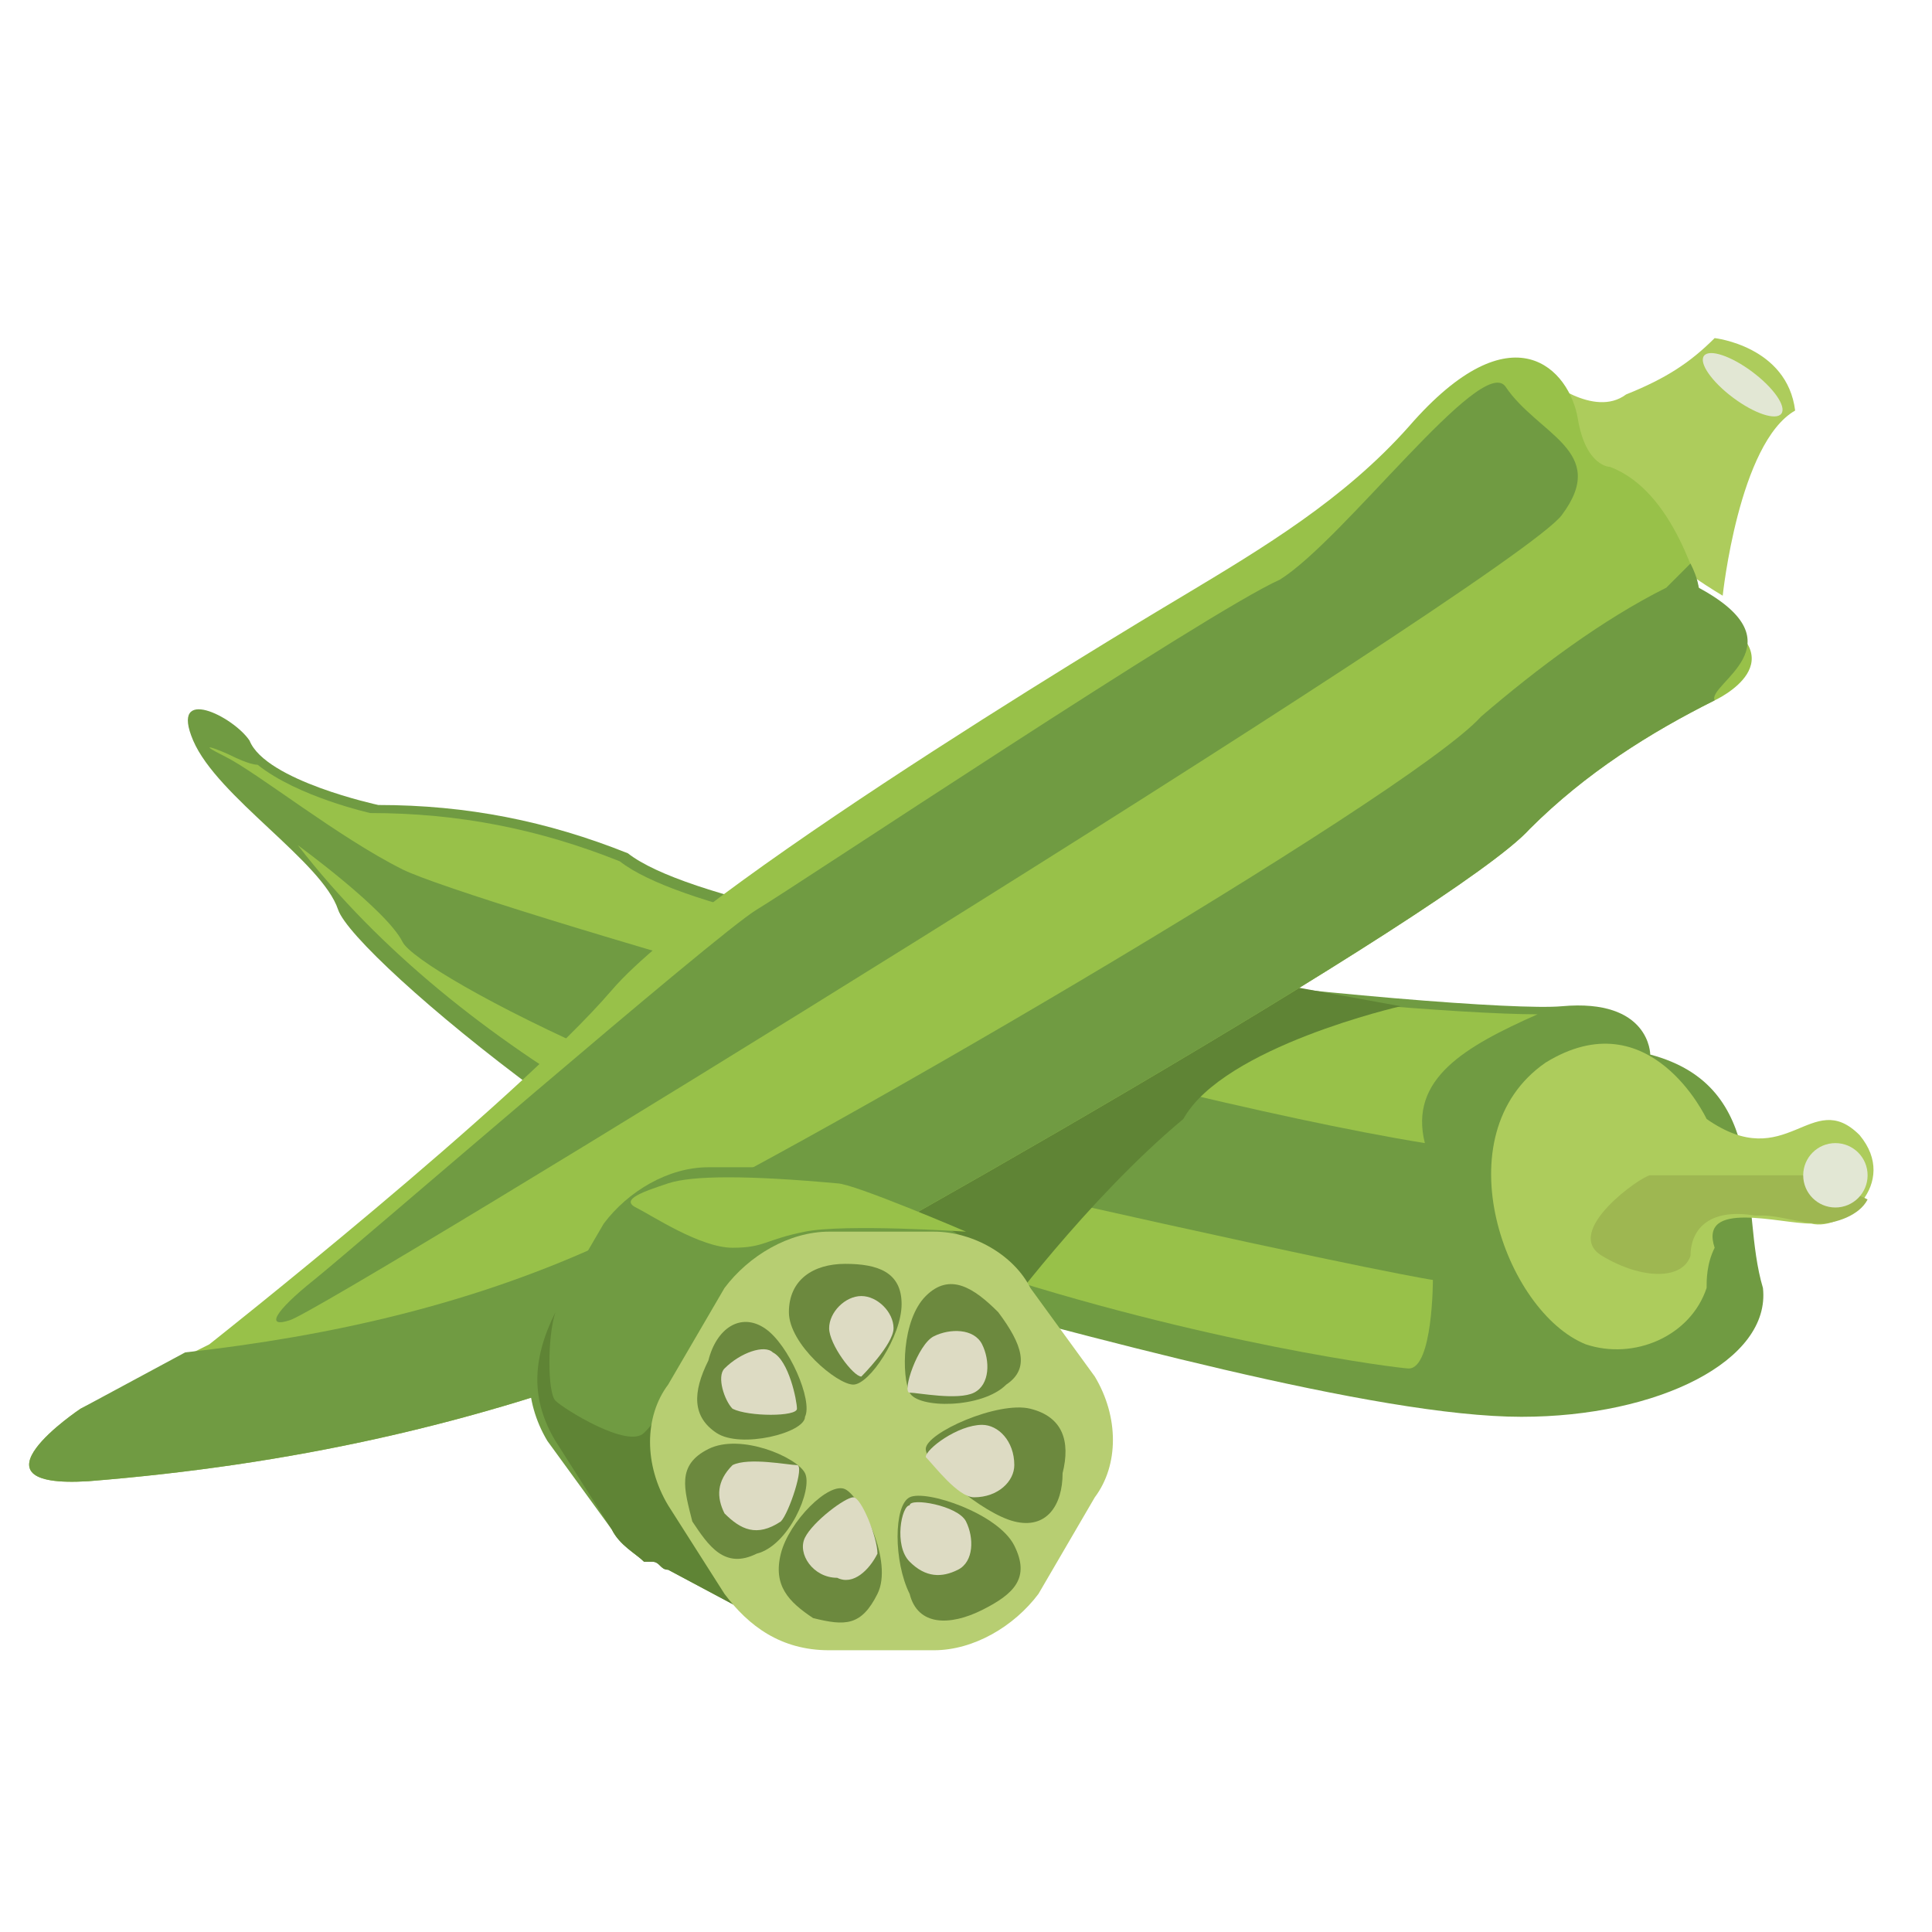 <?xml version="1.0" encoding="utf-8"?>
<!-- Generator: Adobe Illustrator 22.0.1, SVG Export Plug-In . SVG Version: 6.00 Build 0)  -->
<svg version="1.1" id="Ebene_1" xmlns="http://www.w3.org/2000/svg" xmlns:xlink="http://www.w3.org/1999/xlink" x="0px" y="0px"
	 viewBox="0 0 24 24" style="enable-background:new 0 0 24 24;" xml:space="preserve">
<style type="text/css">
	.st0{fill:#709B42;}
	.st1{fill:#98C149;}
	.st2{fill:#ADCC5C;}
	.st3{fill:#E2E7D4;}
	.st4{fill:#5F8435;}
	.st5{fill:#9EB751;}
	.st6{fill:#B7CE72;}
	.st7{fill:#6C893E;}
	.st8{fill:#DDDBC3;}
</style>
<path class="st0" d="M20.5,13.1c0,0,0-0.7-1.1-0.6c-1.1,0.1-10.2-0.8-11.6-1.9c-1-0.4-2-0.6-3.1-0.6c0,0-1.4-0.3-1.6-0.8
	C2.9,8.9,2.1,8.5,2.4,9.2c0.3,0.7,1.6,1.5,1.8,2.1c0.2,0.6,4.2,3.9,6.7,4.6c2.6,0.7,6.2,1.7,8,1.7c1.7,0,3.1-0.7,3-1.6
	C21.6,15,22,13.5,20.5,13.1z"/>
<path class="st1" d="M19.1,12.6c-1.8,0-10-0.8-11.4-1.9c-1-0.4-2-0.6-3.1-0.6c0,0-0.9-0.2-1.4-0.6C3.1,9.5,2.9,9.4,2.9,9.4
	C2.7,9.3,2.4,9.2,2.8,9.4c0.4,0.2,1.4,1,2.2,1.4s9,2.8,12.7,3.4C17.5,13.4,18.2,13,19.1,12.6z"/>
<path class="st2" d="M21.2,13.9c0,0-0.7-1.5-2-0.7c-1.3,0.9-0.5,3.1,0.5,3.5c0.6,0.2,1.3-0.1,1.5-0.7c0-0.1,0-0.3,0.1-0.5
	c-0.2-0.6,0.8-0.3,1.2-0.3c0.4,0.1,1.1-0.5,0.6-1.1C22.5,13.5,22.2,14.6,21.2,13.9z"/>
<path class="st1" d="M3.7,10.5c0,0,1.1,0.8,1.3,1.2s4,2.4,8.1,3.2c4,0.9,4.7,1,4.7,1S17.8,17,17.5,17C17.3,17,7.8,15.8,3.7,10.5z"/>
<title>crop_okra</title>
<path class="st2" d="M19.2,4.7c0,0,0.6,0.5,1,0.2c0.5-0.2,0.8-0.4,1.1-0.7c0,0,0.9,0.1,1,0.9c-0.7,0.4-0.9,2.3-0.9,2.3
	S19,6,19.2,4.7z"/>
<ellipse transform="matrix(0.599 -0.801 0.801 0.599 4.805 19.286)" class="st3" cx="21.7" cy="4.8" rx="0.2" ry="0.6"/>
<path class="st4" d="M17.4,12.5c0,0-2.2,0.5-2.7,1.4c-1.2,1-2.3,2.5-2.3,2.5l-3.1-0.9l5.9-3.4L17.4,12.5z"/>
<path class="st1" d="M20,5.8c0,0-0.3,0-0.4-0.6s-0.8-1.4-2.1,0.1c-0.8,0.9-1.8,1.5-2.8,2.1c0,0-5.9,3.5-7.1,4.9s-5,4.4-5,4.4L1,17.5
	c0,0-1.5,1,0.1,0.9c2.5-0.2,4.8-0.7,7.1-1.6c2-1,9.9-5.5,10.8-6.5c0.7-0.7,1.5-1.2,2.3-1.6c0,0,1.1-0.5-0.1-1.1
	C21.1,7.3,20.8,6.1,20,5.8z"/>
<path class="st0" d="M21.1,7.3c0,0,0-0.1-0.1-0.3c-0.1,0.1-0.2,0.2-0.3,0.3c-0.8,0.4-1.6,1-2.3,1.6c-0.9,1-8.8,5.6-10.8,6.5
	c-1.7,0.8-3.5,1.2-5.3,1.4L1,17.5c0,0-1.5,1,0.1,0.9c2.5-0.2,4.8-0.7,7.1-1.6c2-1,9.9-5.5,10.8-6.5c0.7-0.7,1.5-1.2,2.3-1.6
	C21.2,8.5,22.4,8,21.1,7.3z"/>
<path class="st0" d="M18.7,4.8c-0.3-0.4-2,1.9-2.8,2.4C15,7.6,9.9,11,9.4,11.3s-5,4.2-5.5,4.6c-0.5,0.4-0.6,0.6-0.3,0.5
	c0.4-0.1,15.2-9.2,15.8-10S19.1,5.4,18.7,4.8z"/>
<path class="st0" d="M11.9,16.2l0.3-0.7l-1.6-0.9l0,0c0,0,0,0-0.1,0c-0.1,0-0.3-0.1-0.4-0.1H8.8c-0.5,0-1,0.3-1.3,0.7l-0.7,1.2
	c-0.3,0.4-0.3,1,0,1.5L7.6,19c0.1,0.2,0.3,0.3,0.4,0.4l0,0l0.1,0c0.1,0,0.1,0.1,0.2,0.1l1.5,0.8l0.4-0.7h0.1c0.5,0,1-0.3,1.3-0.7
	l0.7-1.2c0.3-0.4,0.3-1,0-1.5L11.9,16.2z"/>
<path class="st5" d="M22.5,14.6c0,0-1.9,0-2,0c-0.1,0-1.1,0.7-0.6,1s1,0.3,1.1,0c0-0.3,0.2-0.6,0.8-0.5c0,0,0.1,0,0.1,0c0,0,0,0,0,0
	c0,0,0,0,0,0c0.2,0,0.5,0.1,0.7,0.1c0.2,0,0.5-0.1,0.6-0.3C22.8,14.7,22.5,14.6,22.5,14.6z"/>
<ellipse class="st3" cx="22.8" cy="14.6" rx="0.4" ry="0.4"/>
<path class="st4" d="M6.9,17.9L7.6,19c0.1,0.2,0.3,0.3,0.4,0.4l0,0l0.1,0c0.1,0,0.1,0.1,0.2,0.1l1.5,0.8l-1.6-2.8c0,0,0,0.1-0.2,0.3
	c-0.2,0.2-1-0.3-1.1-0.4s-0.1-0.8,0-1.1C6.6,16.9,6.6,17.4,6.9,17.9z"/>
<g>
	<path class="st6" d="M11.6,15.3h-1.3c-0.5,0-1,0.3-1.3,0.7l-0.7,1.2c-0.3,0.4-0.3,1,0,1.5L9,19.8c0.3,0.4,0.7,0.7,1.3,0.7h1.3
		c0.5,0,1-0.3,1.3-0.7l0.7-1.2c0.3-0.4,0.3-1,0-1.5L12.8,16C12.6,15.6,12.1,15.3,11.6,15.3z"/>
	<path class="st7" d="M11.2,16.2c0,0.4-0.4,1-0.6,1c-0.2,0-0.8-0.5-0.8-0.9c0-0.4,0.3-0.6,0.7-0.6S11.2,15.8,11.2,16.2z"/>
	<path class="st7" d="M12.6,18.9c-0.4-0.1-1.1-0.7-1.1-0.9c0-0.2,0.9-0.6,1.3-0.5c0.4,0.1,0.5,0.4,0.4,0.8
		C13.2,18.7,13,19,12.6,18.9z"/>
	<path class="st7" d="M12.5,17.2c-0.3,0.3-1.1,0.3-1.2,0.1c-0.1-0.2-0.1-0.9,0.2-1.2c0.3-0.3,0.6-0.1,0.9,0.2
		C12.7,16.7,12.8,17,12.5,17.2z"/>
	<path class="st7" d="M11.3,19.8c-0.2-0.4-0.2-1.1,0-1.2c0.2-0.1,1.1,0.2,1.3,0.6c0.2,0.4,0,0.6-0.4,0.8S11.4,20.2,11.3,19.8z"/>
	<path class="st7" d="M9.5,16.5c0.3,0.2,0.6,0.9,0.5,1.1C10,17.8,9.2,18,8.9,17.8c-0.3-0.2-0.3-0.5-0.1-0.9
		C8.9,16.5,9.2,16.3,9.5,16.5z"/>
	<path class="st7" d="M8.8,18c0.4-0.2,1.1,0.1,1.2,0.3c0.1,0.2-0.2,0.9-0.6,1c-0.4,0.2-0.6-0.1-0.8-0.4C8.5,18.5,8.4,18.2,8.8,18z"
		/>
	<path class="st7" d="M9.7,19.3c0.1-0.4,0.6-0.9,0.8-0.8c0.2,0.1,0.6,0.9,0.4,1.3s-0.4,0.4-0.8,0.3C9.8,19.9,9.6,19.7,9.7,19.3z"/>
	<path class="st8" d="M11.1,16.5c0,0.2-0.4,0.6-0.4,0.6c-0.1,0-0.4-0.4-0.4-0.6s0.2-0.4,0.4-0.4C10.9,16.1,11.1,16.3,11.1,16.5z"/>
	<path class="st8" d="M12.1,17.3c-0.2,0.1-0.7,0-0.8,0c-0.1,0,0.1-0.6,0.3-0.7c0.2-0.1,0.5-0.1,0.6,0.1
		C12.3,16.9,12.3,17.2,12.1,17.3z"/>
	<path class="st8" d="M12.1,18.6c-0.2,0-0.5-0.4-0.6-0.5c0-0.1,0.4-0.4,0.7-0.4c0.2,0,0.4,0.2,0.4,0.5
		C12.6,18.4,12.4,18.6,12.1,18.6z"/>
	<path class="st8" d="M11.3,19.4c-0.2-0.2-0.1-0.7,0-0.7c0-0.1,0.6,0,0.7,0.2s0.1,0.5-0.1,0.6C11.7,19.6,11.5,19.6,11.3,19.4z"/>
	<path class="st8" d="M10,19.1c0.1-0.2,0.5-0.5,0.6-0.5c0.1,0,0.3,0.5,0.3,0.7c-0.1,0.2-0.3,0.4-0.5,0.3C10.1,19.6,9.9,19.3,10,19.1
		z"/>
	<path class="st8" d="M9.1,18.2c0.2-0.1,0.7,0,0.8,0c0.1,0-0.1,0.6-0.2,0.7C9.4,19.1,9.2,19,9,18.8C8.9,18.6,8.9,18.4,9.1,18.2z"/>
	<path class="st8" d="M9.6,16.8c0.2,0.1,0.3,0.6,0.3,0.7c0,0.1-0.6,0.1-0.8,0C9,17.4,8.9,17.1,9,17C9.2,16.8,9.5,16.7,9.6,16.8z"/>
</g>
<path class="st1" d="M10.4,14.7c-1.1-0.1-1.8-0.1-2.1,0C8,14.8,7.7,14.9,7.9,15s0.8,0.5,1.2,0.5c0.4,0,0.4-0.1,0.9-0.2s2,0,2,0
	S10.6,14.7,10.4,14.7z"/>
</svg>
